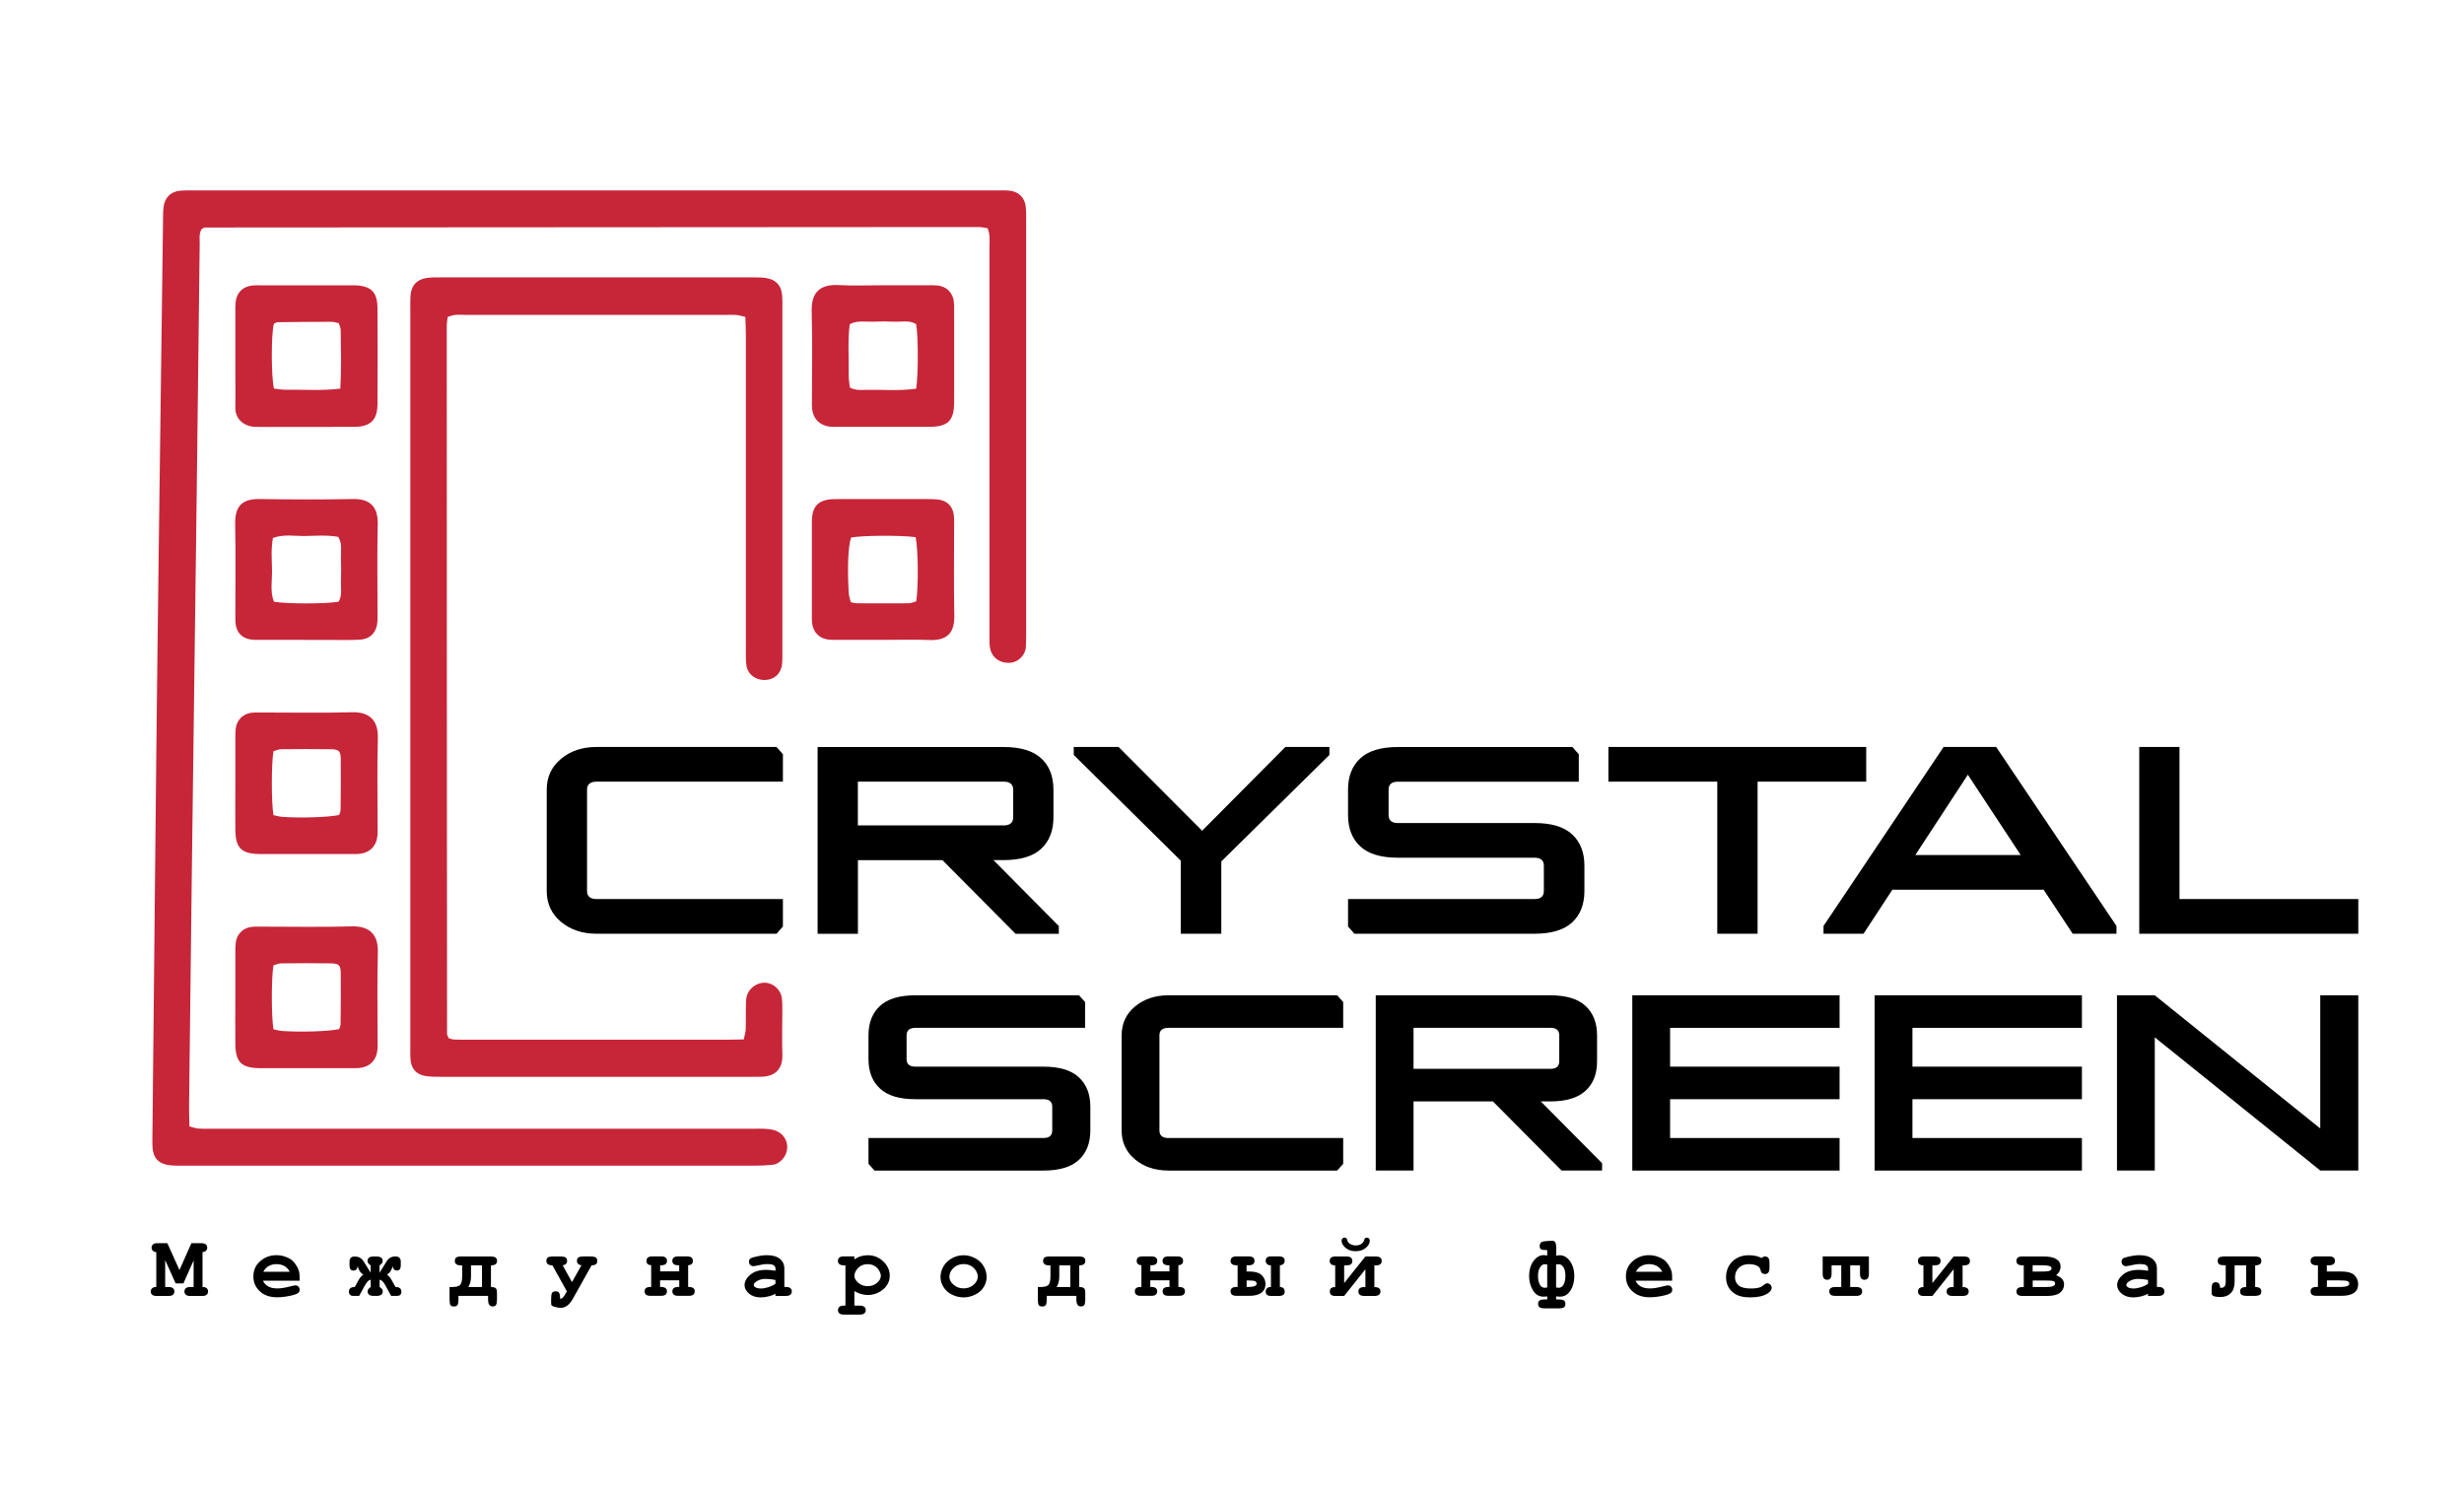 <?xml version="1.0" encoding="UTF-8"?>
<svg id="_Слой_1" data-name="Слой 1" xmlns="http://www.w3.org/2000/svg" viewBox="0 0 412.6 250.49">
  <defs>
    <style>
      .cls-1 {
        fill: #c72538;
      }
    </style>
  </defs>
  <g>
    <path d="M27.66,211.08v4.45h.54c.36,0,.62,.07,.77,.21,.15,.14,.23,.32,.23,.54s-.08,.4-.23,.54c-.15,.14-.41,.21-.77,.21h-1.96c-.36,0-.62-.07-.77-.21-.15-.14-.23-.32-.23-.54s.08-.4,.23-.54c.15-.14,.38-.21,.7-.21v-5.84c-.26-.02-.46-.1-.59-.24-.13-.14-.2-.31-.2-.51,0-.22,.08-.4,.23-.54,.15-.14,.41-.21,.77-.21h1.64s2.03,4.5,2.03,4.5l2-4.5h1.65c.36,0,.62,.08,.77,.21,.15,.14,.23,.32,.23,.54,0,.2-.07,.37-.2,.51-.14,.14-.33,.22-.59,.24v5.84c.32,0,.55,.07,.7,.21,.15,.14,.23,.32,.23,.54s-.08,.4-.23,.54c-.15,.14-.41,.21-.77,.21h-1.97c-.35,0-.61-.07-.76-.21-.15-.14-.23-.32-.23-.54s.08-.4,.23-.54,.41-.21,.76-.21h.55v-4.45l-1.71,3.85h-1.3l-1.73-3.85Z"/>
    <path d="M50.17,214.47h-6.13c.16,.39,.43,.7,.83,.94s.93,.36,1.61,.36c.55,0,1.29-.12,2.21-.36,.38-.1,.64-.15,.79-.15,.2,0,.37,.07,.5,.21,.14,.14,.2,.32,.2,.53,0,.19-.07,.36-.22,.5-.19,.18-.67,.35-1.42,.51-.75,.16-1.48,.24-2.17,.24-1.2,0-2.15-.34-2.87-1.01-.72-.67-1.07-1.51-1.07-2.49,0-1.05,.39-1.9,1.16-2.56s1.67-.99,2.68-.99c.61,0,1.16,.11,1.67,.32,.51,.21,.89,.44,1.13,.69,.35,.36,.64,.8,.87,1.33,.16,.37,.23,.8,.23,1.28v.63Zm-1.65-1.49c-.23-.43-.53-.75-.9-.96-.37-.21-.81-.32-1.32-.32s-.94,.11-1.31,.32c-.37,.21-.67,.53-.9,.96h4.43Z"/>
    <path d="M63.57,213.12l1.19-1.92c.34-.53,.82-.79,1.45-.79,.6,0,.9,.29,.9,.88v.63c0,.56-.22,.85-.66,.85-.39,0-.63-.24-.71-.72-.16,.69-.48,1.15-.95,1.38,.32,.24,.6,.58,.85,1.04l.59,1.06c.66,0,.98,.26,.98,.78,0,.48-.25,.71-.74,.71h-.97l-1.01-1.84c-.29-.53-.6-.82-.92-.88v1.23c.35,.21,.52,.45,.52,.73,0,.51-.34,.76-1.03,.76h-.48c-.68,0-1.02-.25-1.02-.75,0-.27,.17-.52,.52-.74v-1.23c-.33,.06-.63,.36-.93,.88l-1.01,1.84h-.97c-.49,0-.74-.24-.74-.71,0-.52,.33-.78,.98-.78l.58-1.06c.25-.46,.54-.8,.86-1.04-.47-.23-.79-.7-.95-1.38-.08,.49-.32,.73-.7,.73-.45,0-.67-.28-.67-.85v-.63c0-.59,.29-.88,.87-.88,.65,0,1.14,.27,1.47,.79l1.2,1.91v-1.21c-.35-.22-.52-.47-.52-.74,0-.5,.34-.75,1.02-.75h.48c.68,0,1.03,.25,1.03,.74,0,.28-.17,.53-.52,.75v1.22Z"/>
    <path d="M81.73,217.02h-4.96v.6c0,.45-.05,.75-.16,.92s-.3,.25-.58,.25c-.33,0-.53-.09-.62-.26-.09-.17-.13-.49-.13-.96v-2.04h.44c.65,0,1.09-.11,1.32-.34s.35-.7,.35-1.41v-1.87c-.06,0-.13,0-.2,0-.69,0-1.03-.25-1.03-.75,0-.27,.08-.46,.25-.58s.5-.17,.99-.17h4.58c.49,0,.81,.06,.99,.17,.17,.11,.26,.31,.26,.58,0,.5-.34,.74-1.02,.74v3.63c.34,0,.58,.05,.71,.14,.13,.09,.22,.2,.25,.33,.04,.12,.05,.38,.05,.78v.79c0,.47-.05,.79-.16,.96-.11,.17-.3,.25-.57,.25-.5,0-.76-.37-.76-1.12v-.64Zm-2.86-5.12v1.87c0,.71-.15,1.3-.45,1.76h2.29v-3.63h-1.84Z"/>
    <path d="M94.22,211.9l1.56,2.81,1.58-2.81c-.5-.08-.75-.33-.75-.74,0-.27,.08-.46,.25-.58s.5-.17,.99-.17h.92c.49,0,.82,.06,.99,.17,.17,.11,.26,.31,.26,.58,0,.5-.32,.74-.96,.74l-3.12,5.58c-.57,1.03-1.26,1.54-2.06,1.54-.26,0-.56-.05-.89-.14-.33-.09-.53-.17-.6-.24-.07-.07-.1-.2-.1-.4v-.79c0-.47,.05-.78,.16-.95,.11-.17,.31-.25,.62-.25,.27,0,.46,.09,.56,.27,.1,.18,.16,.5,.16,.97,.04,0,.08,0,.11,0,.21,0,.45-.24,.72-.71l.3-.53-2.42-4.35c-.67,0-1.01-.25-1.01-.74,0-.27,.08-.46,.26-.58,.17-.11,.5-.17,.99-.17h.97c.49,0,.81,.06,.99,.17,.17,.11,.26,.31,.26,.58,0,.42-.25,.67-.74,.74Z"/>
    <path d="M113.72,214.41h-3.19v1.11h.15c.67,0,1,.25,1,.74s-.33,.75-1,.75h-1.74c-.67,0-1-.25-1-.75,0-.26,.08-.45,.25-.57,.17-.12,.45-.17,.85-.17v-3.63c-.53-.04-.79-.29-.79-.74,0-.5,.33-.75,1-.75h1.44c.67,0,1,.25,1,.75s-.33,.74-1,.74h-.15v1.02h3.19v-1.02h-.15c-.67,0-1-.25-1-.74s.33-.75,1-.75h1.44c.67,0,1,.25,1,.75,0,.46-.26,.7-.79,.74v3.63c.39,0,.67,.06,.84,.17,.17,.11,.26,.3,.26,.57,0,.5-.33,.75-1,.75h-1.74c-.67,0-1-.25-1-.75s.33-.74,1-.74h.15v-1.11Z"/>
    <path d="M129.85,217.02v-.35c-.37,.2-.79,.35-1.24,.45-.45,.1-.86,.15-1.23,.15-.8,0-1.45-.21-1.95-.64-.5-.42-.75-.9-.75-1.41,0-.63,.32-1.21,.96-1.75,.64-.54,1.52-.81,2.65-.81,.45,0,.97,.05,1.57,.15v-.36c0-.22-.1-.41-.29-.55-.19-.14-.56-.21-1.1-.21-.44,0-1.02,.09-1.72,.26-.26,.06-.47,.09-.61,.09-.2,0-.37-.07-.51-.21s-.21-.33-.21-.55c0-.13,.02-.24,.07-.33,.05-.09,.12-.17,.2-.22,.09-.06,.27-.12,.55-.2,.37-.1,.75-.18,1.13-.24,.38-.06,.73-.09,1.04-.09,.93,0,1.65,.2,2.16,.6,.51,.4,.77,.95,.77,1.64v3.08h.25c.36,0,.62,.07,.77,.21s.23,.32,.23,.54-.08,.4-.23,.54c-.15,.14-.41,.21-.77,.21h-1.75Zm0-2.67c-.6-.12-1.15-.18-1.65-.18-.61,0-1.13,.15-1.57,.45-.27,.19-.41,.38-.41,.58,0,.14,.07,.25,.2,.34,.24,.16,.58,.24,1,.24,.36,0,.77-.07,1.22-.21,.45-.14,.86-.33,1.21-.58v-.64Z"/>
    <path d="M143.07,216.2v2.45h.9c.36,0,.62,.07,.77,.21,.15,.14,.23,.32,.23,.54s-.08,.4-.23,.54c-.15,.14-.41,.21-.77,.21h-2.65c-.36,0-.62-.07-.77-.21s-.23-.32-.23-.54,.08-.41,.23-.54c.16-.14,.41-.21,.76-.21h.26v-6.75h-.26c-.36,0-.62-.07-.77-.21-.15-.14-.23-.32-.23-.54s.08-.4,.23-.54,.41-.21,.77-.21h1.75v.51c.35-.24,.71-.42,1.09-.53s.76-.17,1.15-.17c1.02,0,1.89,.35,2.61,1.04s1.08,1.49,1.08,2.38c0,.99-.43,1.8-1.28,2.44-.71,.53-1.51,.8-2.4,.8-.38,0-.76-.06-1.14-.17-.37-.11-.75-.28-1.12-.5Zm4.43-2.56c0-.21-.08-.48-.25-.8s-.42-.59-.76-.81c-.34-.22-.75-.32-1.21-.32-.74,0-1.33,.28-1.77,.84-.3,.38-.44,.75-.44,1.11,0,.4,.21,.79,.64,1.16,.42,.38,.95,.57,1.58,.57s1.16-.19,1.58-.56,.63-.77,.63-1.18Z"/>
    <path d="M165.22,213.84c0,.57-.16,1.13-.48,1.67-.32,.54-.79,.96-1.42,1.28-.63,.32-1.29,.48-1.97,.48s-1.33-.16-1.95-.47c-.62-.31-1.1-.74-1.42-1.28-.33-.54-.49-1.1-.49-1.69s.17-1.19,.5-1.76,.81-1.03,1.42-1.36c.62-.33,1.27-.5,1.94-.5s1.33,.17,1.96,.51c.63,.34,1.1,.79,1.42,1.36s.48,1.16,.48,1.76Zm-1.49,0c0-.48-.17-.92-.52-1.33-.47-.54-1.09-.82-1.86-.82-.67,0-1.24,.22-1.69,.65-.45,.43-.68,.93-.68,1.5,0,.47,.23,.9,.69,1.31,.46,.41,1.02,.61,1.68,.61s1.23-.2,1.69-.61c.46-.41,.68-.84,.68-1.32Z"/>
    <path d="M180.24,217.02h-4.96v.6c0,.45-.05,.75-.16,.92s-.3,.25-.58,.25c-.33,0-.53-.09-.62-.26-.09-.17-.13-.49-.13-.96v-2.04h.44c.65,0,1.09-.11,1.32-.34s.35-.7,.35-1.41v-1.87c-.06,0-.13,0-.2,0-.69,0-1.03-.25-1.03-.75,0-.27,.08-.46,.25-.58s.5-.17,.99-.17h4.58c.49,0,.81,.06,.99,.17,.17,.11,.26,.31,.26,.58,0,.5-.34,.74-1.02,.74v3.63c.34,0,.58,.05,.71,.14,.13,.09,.22,.2,.25,.33,.04,.12,.05,.38,.05,.78v.79c0,.47-.05,.79-.16,.96-.11,.17-.3,.25-.57,.25-.5,0-.76-.37-.76-1.12v-.64Zm-2.86-5.12v1.87c0,.71-.15,1.3-.45,1.76h2.29v-3.63h-1.84Z"/>
    <path d="M195.81,214.41h-3.19v1.11h.15c.67,0,1,.25,1,.74s-.33,.75-1,.75h-1.74c-.67,0-1-.25-1-.75,0-.26,.08-.45,.25-.57,.17-.12,.45-.17,.85-.17v-3.63c-.53-.04-.79-.29-.79-.74,0-.5,.33-.75,1-.75h1.44c.67,0,1,.25,1,.75s-.33,.74-1,.74h-.15v1.02h3.19v-1.02h-.15c-.67,0-1-.25-1-.74s.33-.75,1-.75h1.44c.67,0,1,.25,1,.75,0,.46-.26,.7-.79,.74v3.63c.39,0,.67,.06,.84,.17,.17,.11,.26,.3,.26,.57,0,.5-.33,.75-1,.75h-1.74c-.67,0-1-.25-1-.75s.33-.74,1-.74h.15v-1.11Z"/>
    <path d="M207.07,210.4h2c.67,0,1,.25,1,.75s-.33,.74-1,.74h-.33v1.04h.32c1.06,0,1.8,.21,2.22,.62s.63,.91,.63,1.5-.23,1.09-.69,1.44c-.46,.35-1.15,.52-2.06,.52h-2.1c-.67,0-1-.25-1-.75s.33-.74,1-.74h.18v-3.63h-.18c-.67,0-1-.25-1-.74s.33-.75,1-.75Zm1.68,5.12h.34c.89,0,1.34-.19,1.34-.57,0-.15-.08-.27-.24-.37-.16-.1-.56-.15-1.21-.15h-.23v1.09Zm4.07-3.63h-.15c-.19,0-.37-.07-.51-.21s-.22-.32-.22-.53c0-.5,.3-.75,.89-.75h1.29c.67,0,1,.24,1,.71s-.27,.74-.8,.79v3.63c.54,.02,.8,.29,.8,.79,0,.47-.33,.71-1,.71h-1.29c-.59,0-.89-.25-.89-.74,0-.23,.08-.41,.23-.55,.16-.14,.32-.2,.5-.2h.15v-3.63Z"/>
    <path d="M223.58,215.53v-3.63c-.62,0-.92-.25-.92-.74s.33-.75,1-.75h1.7c.38,0,.65,.06,.83,.18,.17,.12,.26,.31,.26,.58s-.09,.45-.26,.57-.45,.17-.83,.17h-.28v2.96l3.56-4.45h1.73c.67,0,1,.25,1,.75s-.33,.74-1,.74h-.23v3.63c.68,0,1.02,.25,1.02,.74s-.33,.75-1,.75h-1.7c-.66,0-.99-.25-.99-.75s.33-.74,.99-.74h.18v-2.98l-3.56,4.47h-1.49c-.61,0-.91-.25-.91-.75s.3-.74,.91-.74Zm1.56-8.27c.13,0,.23,.03,.3,.09,.07,.06,.14,.2,.19,.41,.05,.21,.19,.39,.4,.53,.28,.18,.61,.28,.98,.28s.69-.08,.94-.25c.24-.16,.39-.35,.45-.56,.06-.21,.12-.35,.19-.41,.07-.06,.17-.09,.3-.09,.14,0,.26,.05,.35,.14,.09,.09,.13,.22,.13,.37,0,.42-.22,.82-.66,1.2-.44,.38-1.01,.57-1.7,.57s-1.26-.19-1.7-.57c-.44-.38-.66-.78-.66-1.2,0-.15,.05-.27,.14-.37,.09-.09,.21-.14,.35-.14Z"/>
    <path d="M260.57,210.27c.25-.04,.45-.06,.6-.06,.67,0,1.25,.33,1.73,1,.48,.67,.72,1.5,.72,2.48s-.21,1.75-.64,2.43c-.43,.68-1.02,1.03-1.78,1.03-.16,0-.37-.01-.63-.04v.5h.31c.49,0,.82,.06,.99,.17,.17,.11,.26,.3,.26,.58s-.09,.46-.26,.58-.5,.17-.99,.17h-2.08c-.48,0-.81-.06-.98-.17-.17-.11-.26-.3-.26-.58s.08-.46,.25-.58,.5-.17,.99-.17h.29v-.5c-.26,.03-.47,.04-.62,.04-.75,0-1.34-.35-1.77-1.05-.43-.7-.65-1.5-.65-2.42,0-.98,.24-1.81,.72-2.48,.48-.67,1.07-1.01,1.76-1.01,.13,0,.32,.02,.55,.06v-.91h-.37c-.33,0-.56-.05-.69-.15-.14-.1-.2-.28-.2-.54,0-.18,.05-.35,.16-.51,.11-.16,.44-.26,.99-.3,.55-.04,.84-.06,.87-.06,.29,0,.48,.09,.59,.26,.1,.17,.16,.5,.16,.97v1.24Zm-1.49,1.49c-.18-.03-.3-.05-.39-.05-.31,0-.58,.18-.81,.54s-.34,.84-.34,1.44c0,.56,.1,1.03,.29,1.41,.19,.37,.48,.56,.86,.56,.11,0,.24-.02,.39-.05v-3.85Zm1.49,0v3.85c.19,.03,.33,.05,.44,.05,.35,0,.63-.19,.83-.56,.2-.37,.29-.86,.29-1.47s-.11-1.05-.32-1.4-.49-.52-.82-.52c-.07,0-.21,.02-.42,.05Z"/>
    <path d="M280.01,214.47h-6.13c.16,.39,.43,.7,.83,.94,.4,.24,.93,.36,1.61,.36,.55,0,1.29-.12,2.21-.36,.38-.1,.64-.15,.79-.15,.2,0,.37,.07,.5,.21s.2,.32,.2,.53c0,.19-.07,.36-.22,.5-.19,.18-.67,.35-1.42,.51-.75,.16-1.48,.24-2.17,.24-1.19,0-2.15-.34-2.87-1.01-.72-.67-1.08-1.51-1.08-2.49,0-1.05,.39-1.9,1.16-2.56,.77-.66,1.67-.99,2.68-.99,.61,0,1.16,.11,1.67,.32s.89,.44,1.13,.69c.35,.36,.64,.8,.87,1.33,.16,.37,.23,.8,.23,1.28v.63Zm-1.65-1.49c-.23-.43-.53-.75-.9-.96-.37-.21-.81-.32-1.32-.32s-.94,.11-1.31,.32c-.37,.21-.67,.53-.9,.96h4.43Z"/>
    <path d="M295.01,210.67c.18-.17,.36-.26,.55-.26,.21,0,.39,.08,.53,.23,.14,.15,.21,.41,.21,.76v.96c0,.36-.07,.61-.21,.77-.14,.15-.32,.23-.54,.23-.2,0-.38-.06-.52-.17-.1-.09-.18-.27-.24-.54-.06-.27-.2-.47-.42-.6-.39-.23-.9-.35-1.51-.35-.7,0-1.27,.21-1.69,.62s-.64,.94-.64,1.57c0,.58,.2,1.04,.61,1.38,.41,.34,1.09,.51,2.03,.51,.62,0,1.13-.06,1.52-.19,.23-.08,.46-.21,.66-.4,.21-.19,.4-.28,.57-.28,.2,0,.38,.08,.53,.23,.15,.15,.22,.33,.22,.53,0,.33-.23,.64-.68,.94-.67,.44-1.65,.66-2.94,.66-1.16,0-2.07-.24-2.71-.72-.88-.65-1.31-1.53-1.31-2.65,0-1.06,.35-1.94,1.06-2.64s1.63-1.05,2.78-1.05c.41,0,.8,.04,1.15,.12,.35,.08,.68,.19,.98,.35Z"/>
    <path d="M309.82,211.9v3.63h1c.67,0,1,.25,1,.74s-.33,.75-1,.75h-3.5c-.67,0-1-.25-1-.75s.33-.74,1-.74h1v-3.63h-1.62v1.42c0,.67-.25,1-.74,1s-.75-.33-.75-1v-2.92h7.74v2.92c0,.67-.25,1-.75,1s-.74-.33-.74-1v-1.42h-1.64Z"/>
    <path d="M322.08,215.53v-3.63c-.62,0-.92-.25-.92-.74s.33-.75,1-.75h1.7c.38,0,.65,.06,.83,.18,.17,.12,.26,.31,.26,.58s-.09,.45-.26,.57-.45,.17-.83,.17h-.28v2.96l3.56-4.45h1.73c.67,0,1,.25,1,.75s-.33,.74-1,.74h-.23v3.63c.68,0,1.02,.25,1.02,.74s-.33,.75-1,.75h-1.7c-.66,0-.99-.25-.99-.75s.33-.74,.99-.74h.18v-2.98l-3.56,4.47h-1.49c-.61,0-.91-.25-.91-.75s.3-.74,.91-.74Z"/>
    <path d="M338.88,215.53v-3.63h-.23c-.67,0-1-.25-1-.74s.33-.75,1-.75h3.48c1.94,0,2.92,.58,2.92,1.74,0,.51-.25,.99-.74,1.42,.88,.32,1.32,.82,1.32,1.52,0,.56-.22,1.03-.66,1.39-.44,.36-1.17,.55-2.19,.55h-4.12c-.67,0-1-.25-1-.75s.33-.74,1-.74h.23Zm1.49-2.59h1.38c.86,0,1.37-.05,1.54-.16,.17-.1,.25-.23,.25-.39,0-.33-.5-.5-1.49-.5h-1.68v1.04Zm0,2.59h2.32c.96,0,1.44-.19,1.44-.58,0-.2-.1-.34-.31-.41-.2-.07-.69-.1-1.44-.1h-2v1.09Z"/>
    <path d="M359.69,217.02v-.35c-.37,.2-.79,.35-1.24,.45-.45,.1-.86,.15-1.23,.15-.8,0-1.45-.21-1.95-.64-.5-.42-.75-.9-.75-1.41,0-.63,.32-1.21,.96-1.75,.64-.54,1.52-.81,2.65-.81,.45,0,.97,.05,1.57,.15v-.36c0-.22-.1-.41-.29-.55-.19-.14-.56-.21-1.1-.21-.44,0-1.02,.09-1.72,.26-.26,.06-.47,.09-.61,.09-.2,0-.37-.07-.51-.21s-.21-.33-.21-.55c0-.13,.02-.24,.07-.33,.05-.09,.12-.17,.2-.22,.09-.06,.27-.12,.55-.2,.37-.1,.75-.18,1.13-.24,.38-.06,.73-.09,1.04-.09,.93,0,1.65,.2,2.16,.6,.51,.4,.77,.95,.77,1.64v3.08h.25c.36,0,.62,.07,.77,.21s.23,.32,.23,.54-.08,.4-.23,.54c-.15,.14-.41,.21-.77,.21h-1.75Zm0-2.67c-.6-.12-1.15-.18-1.65-.18-.61,0-1.13,.15-1.57,.45-.27,.19-.41,.38-.41,.58,0,.14,.07,.25,.2,.34,.24,.16,.58,.24,1,.24,.36,0,.77-.07,1.22-.21,.45-.14,.86-.33,1.21-.58v-.64Z"/>
    <path d="M377.63,211.9v3.63c.69,0,1.03,.25,1.03,.74,0,.27-.09,.47-.26,.58s-.5,.17-.99,.17h-1.05c-.49,0-.81-.06-.99-.17-.17-.11-.26-.31-.26-.58,0-.5,.34-.74,1.02-.74v-3.63h-1.94v2.7c0,.87-.21,1.52-.64,1.96-.43,.43-1.01,.65-1.74,.65-.98,0-1.47-.2-1.47-.6v-.76c0-.42,.05-.71,.16-.88,.11-.16,.29-.24,.54-.24,.46,0,.7,.31,.72,.93h.16c.27,0,.46-.07,.59-.23,.13-.16,.19-.44,.19-.83v-2.7c-.54,0-.9-.05-1.07-.16-.18-.11-.27-.3-.27-.58s.08-.46,.26-.58c.17-.11,.5-.17,.99-.17h4.8c.49,0,.81,.06,.99,.17,.17,.11,.26,.31,.26,.58,0,.23-.08,.42-.24,.55-.16,.13-.42,.2-.79,.19Z"/>
    <path d="M389.99,210.4c.67,0,1,.25,1,.75s-.33,.74-1,.74h-.36v1.04h2.29c1.15,0,1.93,.21,2.34,.63,.41,.42,.62,.92,.62,1.48,0,1.31-.95,1.97-2.85,1.97h-4.12c-.67,0-1-.25-1-.75s.33-.74,1-.74h.23v-3.63h-.23c-.67,0-1-.25-1-.74s.33-.75,1-.75h2.09Zm-.36,5.12h2.32c.96,0,1.44-.19,1.44-.57,0-.19-.1-.33-.31-.41-.2-.08-.69-.12-1.44-.12h-2v1.09Z"/>
  </g>
  <g>
    <path d="M98.3,149.22c0,.89,.54,1.34,1.61,1.34h31.19v4.6l-1.07,1.21h-30.12c-2.38,0-4.37-.66-5.97-1.99-1.59-1.32-2.39-3.05-2.39-5.16v-16.98c0-2.12,.8-3.84,2.39-5.16,1.59-1.33,3.58-1.99,5.97-1.99h30.12l1.07,1.21v4.6h-31.19c-1.07,0-1.61,.45-1.61,1.34v16.98Z"/>
    <path d="M174.35,126.99c1.37,1.27,2.05,3.02,2.05,5.25v4.65c0,2.23-.69,3.98-2.05,5.25-1.37,1.27-3.47,1.9-6.3,1.9h-1.7l10.95,11.04v1.3h-7.24l-12.24-12.33h-14.16v12.33h-6.75v-31.28h31.14c2.83,0,4.93,.63,6.3,1.9Zm-6.3,11.24c1.07,0,1.61-.45,1.61-1.34v-4.65c0-.89-.54-1.34-1.61-1.34h-24.4v7.33h24.4Z"/>
    <path d="M222.61,125.09v1.34l-18.1,17.83v12.11h-6.79v-12.24l-17.92-17.7v-1.34h7.51l13.99,14.03,13.94-14.03h7.37Z"/>
    <path d="M232.52,136.49c0,.89,.52,1.34,1.56,1.34h22.88c2.83,0,4.93,.63,6.3,1.9,1.37,1.27,2.05,3.02,2.05,5.25v4.24c0,2.23-.68,3.98-2.05,5.25-1.37,1.27-3.47,1.9-6.3,1.9h-30.16l-1.07-1.21v-4.6h31.23c1.04,0,1.56-.45,1.56-1.34v-4.24c0-.89-.52-1.34-1.56-1.34h-22.88c-2.83,0-4.93-.63-6.3-1.9-1.37-1.27-2.05-3.02-2.05-5.25v-4.24c0-2.24,.68-3.98,2.05-5.25,1.37-1.27,3.47-1.9,6.3-1.9h29.22l1.07,1.21v4.6h-30.29c-1.04,0-1.56,.45-1.56,1.34v4.24Z"/>
    <path d="M269.34,125.09h43.16v5.81h-18.19v25.47h-6.75v-25.47h-18.23v-5.81Z"/>
    <path d="M305.35,156.37v-1.3l20.11-29.98h8.8l20.15,29.98v1.3h-7.33l-4.87-7.37h-25.33l-4.83,7.37h-6.7Zm15.37-13.18h17.65l-8.85-13.45-8.8,13.45Z"/>
    <path d="M358.21,125.09h6.75v25.47h29.94v5.81h-36.68v-31.28Z"/>
    <path d="M151.81,177.37c0,.84,.49,1.26,1.47,1.26h21.46c2.65,0,4.63,.59,5.91,1.78,1.29,1.19,1.93,2.83,1.93,4.93v3.98c0,2.1-.64,3.74-1.93,4.93-1.28,1.19-3.26,1.78-5.91,1.78h-28.3l-1.01-1.13v-4.32h29.3c.98,0,1.47-.42,1.47-1.26v-3.98c0-.84-.49-1.26-1.47-1.26h-21.46c-2.65,0-4.63-.59-5.91-1.78-1.29-1.19-1.93-2.83-1.93-4.93v-3.98c0-2.1,.64-3.74,1.93-4.93,1.28-1.19,3.26-1.78,5.91-1.78h27.42l1.01,1.13v4.32h-28.42c-.98,0-1.47,.42-1.47,1.26v3.98Z"/>
    <path d="M194.15,189.32c0,.84,.5,1.26,1.51,1.26h29.26v4.32l-1.01,1.13h-28.25c-2.24,0-4.1-.62-5.6-1.87-1.49-1.24-2.24-2.86-2.24-4.84v-15.93c0-1.99,.75-3.6,2.24-4.84,1.5-1.24,3.36-1.87,5.6-1.87h28.25l1.01,1.13v4.32h-29.26c-1.01,0-1.51,.42-1.51,1.26v15.93Z"/>
    <path d="M265.5,168.46c1.28,1.19,1.93,2.83,1.93,4.93v4.36c0,2.1-.64,3.74-1.93,4.92-1.29,1.19-3.26,1.78-5.91,1.78h-1.59l10.27,10.35v1.22h-6.79l-11.49-11.57h-13.29v11.57h-6.33v-29.34h29.22c2.66,0,4.63,.59,5.91,1.78Zm-5.91,10.54c1.01,0,1.51-.42,1.51-1.26v-4.36c0-.84-.5-1.26-1.51-1.26h-22.89v6.87h22.89Z"/>
    <path d="M273.33,166.68h34.71v5.45h-28.38v6.5h28.38v5.45h-28.38v6.5h28.38v5.45h-34.71v-29.34Z"/>
    <path d="M313.91,166.68h34.71v5.45h-28.38v6.5h28.38v5.45h-28.38v6.5h28.38v5.45h-34.71v-29.34Z"/>
    <path d="M388.53,188.98v-22.3h6.37v29.34h-6.37l-27.71-22.3v22.3h-6.33v-29.34h6.33l27.71,22.3Z"/>
  </g>
  <path class="cls-1" d="M165.36,38.21c-.55-.07-1.01-.19-1.48-.19-43.17,.02-86.34,.04-129.51,.08-.21,0-.43,.18-.61,.27-.47,.77-.31,1.59-.32,2.38-.17,13.68-.32,27.36-.49,41.04-.27,21.44-.56,42.88-.83,64.31-.16,13.04-.31,26.08-.46,39.12-.01,1.11,.03,2.21,.06,3.42,.57,.14,1,.32,1.45,.35,.8,.06,1.6,.03,2.4,.03,30.3,0,60.6,0,90.9,0,1.03,0,2.11-.04,3.09,.22,2.28,.62,2.99,3.24,1.42,4.95-.45,.49-1,.82-1.66,.88-.95,.08-1.91,.14-2.87,.14-20.07,0-40.13,0-60.2,0-11.75,0-23.5,0-35.26,0-.88,0-1.77,.02-2.63-.08-1.79-.21-2.7-1.2-2.82-2.99-.04-.56-.02-1.12-.02-1.68,.22-21.36,.43-42.72,.65-64.08,.13-12.48,.29-24.96,.45-37.44,.22-17.36,.45-34.72,.68-52.08,0-.72,0-1.44,.09-2.16,.19-1.63,1.18-2.61,2.79-2.77,.63-.06,1.28-.04,1.92-.04,45.01,0,90.02,0,135.03,0,.64,0,1.28-.03,1.92,.04,1.5,.16,2.5,1.12,2.7,2.59,.08,.63,.08,1.28,.08,1.92,0,23.36,0,46.72,0,70.08,0,.56-.04,1.12-.04,1.68,0,1.41-1.21,2.73-2.75,2.8-1.65,.07-2.99-.9-3.27-2.54-.12-.7-.07-1.44-.08-2.15,0-6.4,0-12.8,0-19.2,0-15.28,0-30.56,0-45.84,0-.95,.16-1.92-.33-3.08Z"/>
  <path class="cls-1" d="M74.96,53.08c-.06,.56-.15,1.03-.15,1.5,0,39.52,.03,79.03,.05,118.55,0,.22,.16,.44,.27,.73,.28,.08,.57,.21,.87,.22,.72,.04,1.44,.04,2.16,.04,14.47,0,28.94,0,43.4,0,.95,0,1.9-.03,2.98-.05,.13-.65,.31-1.17,.33-1.69,.05-1.28,0-2.56,.03-3.84,0-.56,0-1.13,.13-1.67,.33-1.34,1.68-2.33,3.02-2.3,1.46,.03,2.73,1.18,2.89,2.7,.08,.79,.06,1.6,.06,2.4,0,2.32-.07,4.64,.01,6.96,.08,2.33-1.17,3.7-3.66,3.69-.48,0-.96,.01-1.44,.01-17.35,0-34.69,0-52.04,0-.88,0-1.77,0-2.63-.14-1.53-.24-2.37-1.21-2.5-2.76-.05-.64-.03-1.28-.03-1.92,0-41.36,0-82.71,0-124.07,0-.64-.02-1.28,.03-1.92,.12-1.65,.97-2.67,2.61-2.95,.86-.15,1.75-.12,2.63-.12,12.31,0,24.62,0,36.93,0,5.12,0,10.23,0,15.35,0,.72,0,1.45,0,2.15,.13,1.63,.31,2.46,1.31,2.57,2.99,.04,.64,.03,1.28,.03,1.92,0,19.2,0,38.4,0,57.59,0,.72,.02,1.44-.06,2.16-.17,1.59-1.31,2.61-2.88,2.64-1.55,.03-2.85-.94-3.08-2.45-.13-.86-.09-1.75-.09-2.63,0-17.52,0-35.04,0-52.55,0-1.03-.05-2.05-.09-3.18-.58-.13-1.02-.27-1.47-.32-.55-.05-1.12-.02-1.68-.02-14.55,0-29.1,0-43.64,0-.94,0-1.91-.17-3.05,.36Z"/>
  <path class="cls-1" d="M148.07,47.77c2.39,0,4.79,0,7.18,0,.56,0,1.12-.02,1.67,.03,1.59,.16,2.63,1.18,2.81,2.76,.05,.39,.04,.8,.04,1.2,0,5.19,.02,10.38,0,15.57-.01,3.15-1,4.13-4.16,4.15-5.18,.02-10.37,0-15.56,0-.4,0-.8,.02-1.19-.04-1.67-.25-2.71-1.35-2.88-3.03-.04-.4-.02-.8-.02-1.2,0-5.03,.09-10.06-.04-15.09-.07-2.67,.95-4.57,4.49-4.38,2.55,.14,5.1,.03,7.66,.03Zm5.35,17.31c.37-2.53,.34-8.92-.01-10.81-1.15-.7-2.45-.34-3.69-.4-1.19-.05-2.39-.05-3.58,0-1.24,.05-2.53-.26-3.85,.42-.37,2.86-.12,5.72-.17,8.57-.01,.69,.12,1.38,.19,2.04,.97,.51,1.86,.41,2.72,.39,2.77-.06,5.55,.21,8.4-.2Z"/>
  <path class="cls-1" d="M147.69,107.16c-2.4,0-4.8,0-7.19,0-.56,0-1.12,.01-1.68-.04-1.59-.16-2.63-1.17-2.83-2.76-.06-.47-.04-.96-.04-1.44,0-5.04,0-10.08,0-15.12,0-.24,0-.48,0-.72,.1-2.31,1.1-3.34,3.37-3.48,.4-.02,.8-.02,1.2-.02,4.88,0,9.75,0,14.63,0,.64,0,1.28,0,1.92,.07,1.53,.18,2.47,1.12,2.65,2.62,.06,.47,.05,.96,.05,1.44,0,5.12-.07,10.24,.03,15.36,.06,2.83-1.11,4.24-4.2,4.11-2.63-.11-5.27-.02-7.91-.02Zm5.63-17.2c-2.52-.35-9.09-.3-10.82,.07-.48,1.62-.63,4.88-.38,9.27,.03,.53,.23,1.05,.35,1.56,.44,.07,.75,.17,1.06,.17,2.88,.01,5.75,.02,8.63,0,.44,0,.88-.23,1.27-.33,.38-2.5,.32-8.8-.11-10.73Z"/>
  <path class="cls-1" d="M39.41,131.06c0-2.47,0-4.95,0-7.42,0-.56,0-1.12,.07-1.67,.18-1.34,1.13-2.35,2.46-2.58,.55-.09,1.11-.07,1.67-.07,5.11,0,10.21,.1,15.32-.04,3.15-.09,4.41,1.58,4.34,4.3-.13,5.03-.04,10.06-.04,15.09,0,.4,.01,.8-.02,1.2-.15,1.8-1.23,2.92-3.03,3.12-.39,.04-.8,.03-1.2,.03-5.11,0-10.21,0-15.32,0-.08,0-.16,0-.24,0-3-.05-3.98-1.02-4.01-4.04-.03-2.63,0-5.27,0-7.9Zm17.39,5.43c.1-.34,.22-.57,.23-.8,.03-2.88,.07-5.75,.03-8.63-.01-1.25-.34-1.57-1.58-1.59-2.8-.04-5.59-.03-8.39,0-.45,0-.9,.22-1.3,.33-.36,2.08-.36,8.6,0,10.71,.49,.1,1.02,.26,1.55,.29,3.28,.21,7.65,.06,9.46-.32Z"/>
  <path class="cls-1" d="M39.41,166.92c0-2.47,0-4.95,0-7.42,0-.56,0-1.12,.07-1.67,.18-1.34,1.13-2.35,2.46-2.58,.55-.09,1.11-.07,1.67-.07,5.11,0,10.21,.1,15.32-.04,3.15-.09,4.41,1.58,4.34,4.3-.13,5.03-.04,10.06-.04,15.09,0,.4,.01,.8-.02,1.2-.15,1.8-1.23,2.92-3.03,3.12-.39,.04-.8,.03-1.2,.03-5.11,0-10.21,0-15.32,0-.08,0-.16,0-.24,0-3-.05-3.98-1.02-4.01-4.04-.03-2.63,0-5.27,0-7.9Zm17.39,5.43c.1-.34,.22-.57,.23-.8,.03-2.88,.07-5.75,.03-8.63-.01-1.25-.34-1.57-1.58-1.59-2.8-.04-5.59-.03-8.39,0-.45,0-.9,.22-1.3,.33-.36,2.08-.36,8.6,0,10.71,.49,.1,1.02,.26,1.55,.29,3.28,.21,7.65,.06,9.46-.32Z"/>
  <path class="cls-1" d="M39.41,59.42c0-2.39,0-4.79,0-7.18,0-.56-.01-1.12,.05-1.67,.17-1.58,1.21-2.59,2.8-2.76,.47-.05,.96-.03,1.43-.03,5.03,0,10.05,0,15.08,0,.16,0,.32,0,.48,0,2.86,.05,3.95,1.07,3.96,3.87,.03,5.35,.03,10.7,0,16.05-.02,2.62-1.16,3.76-3.84,3.78-5.34,.04-10.69,.01-16.03,.01-.32,0-.64,0-.96-.03-2.02-.25-3-1.7-2.97-3.16,.04-1.76,0-3.51,0-5.27,0-1.2,0-2.39,0-3.59Zm17.58,5.66c.19-3.45,.1-6.63,.06-9.8,0-.37-.2-.74-.32-1.16-.45-.09-.83-.23-1.2-.23-3.02,0-6.04,.03-9.07,.07-.21,0-.42,.19-.61,.28-.45,1.9-.45,8.71,.02,10.83,.64,.07,1.34,.21,2.03,.2,2.92-.05,5.86,.2,9.1-.19Z"/>
  <path class="cls-1" d="M51.29,107.16c-2.56,0-5.12,0-7.67,0-.64,0-1.29,.02-1.91-.12-1.19-.26-1.96-1.04-2.2-2.26-.11-.54-.1-1.11-.1-1.67,0-5.12,.07-10.24-.03-15.36-.06-3.11,1.27-4.22,4.13-4.18,5.19,.08,10.39,.1,15.58,0,3.09-.06,4.22,1.52,4.16,4.21-.11,5.04-.03,10.08-.03,15.12,0,.4,.02,.8-.02,1.2-.15,1.85-1.2,2.94-3.05,3.03-1.59,.08-3.2,.03-4.79,.04-1.36,0-2.72,0-4.08,0Zm5.41-6.39c.64-1.09,.34-2.32,.39-3.49,.05-1.28,.05-2.56,0-3.84-.04-1.17,.26-2.39-.45-3.53-1.83-.34-3.67-.18-5.49-.15-1.8,.03-3.64-.34-5.45,.33-.33,1.82-.19,3.58-.15,5.32,.04,1.8-.36,3.64,.32,5.36,2.17,.38,8.93,.37,10.84-.01Z"/>
</svg>